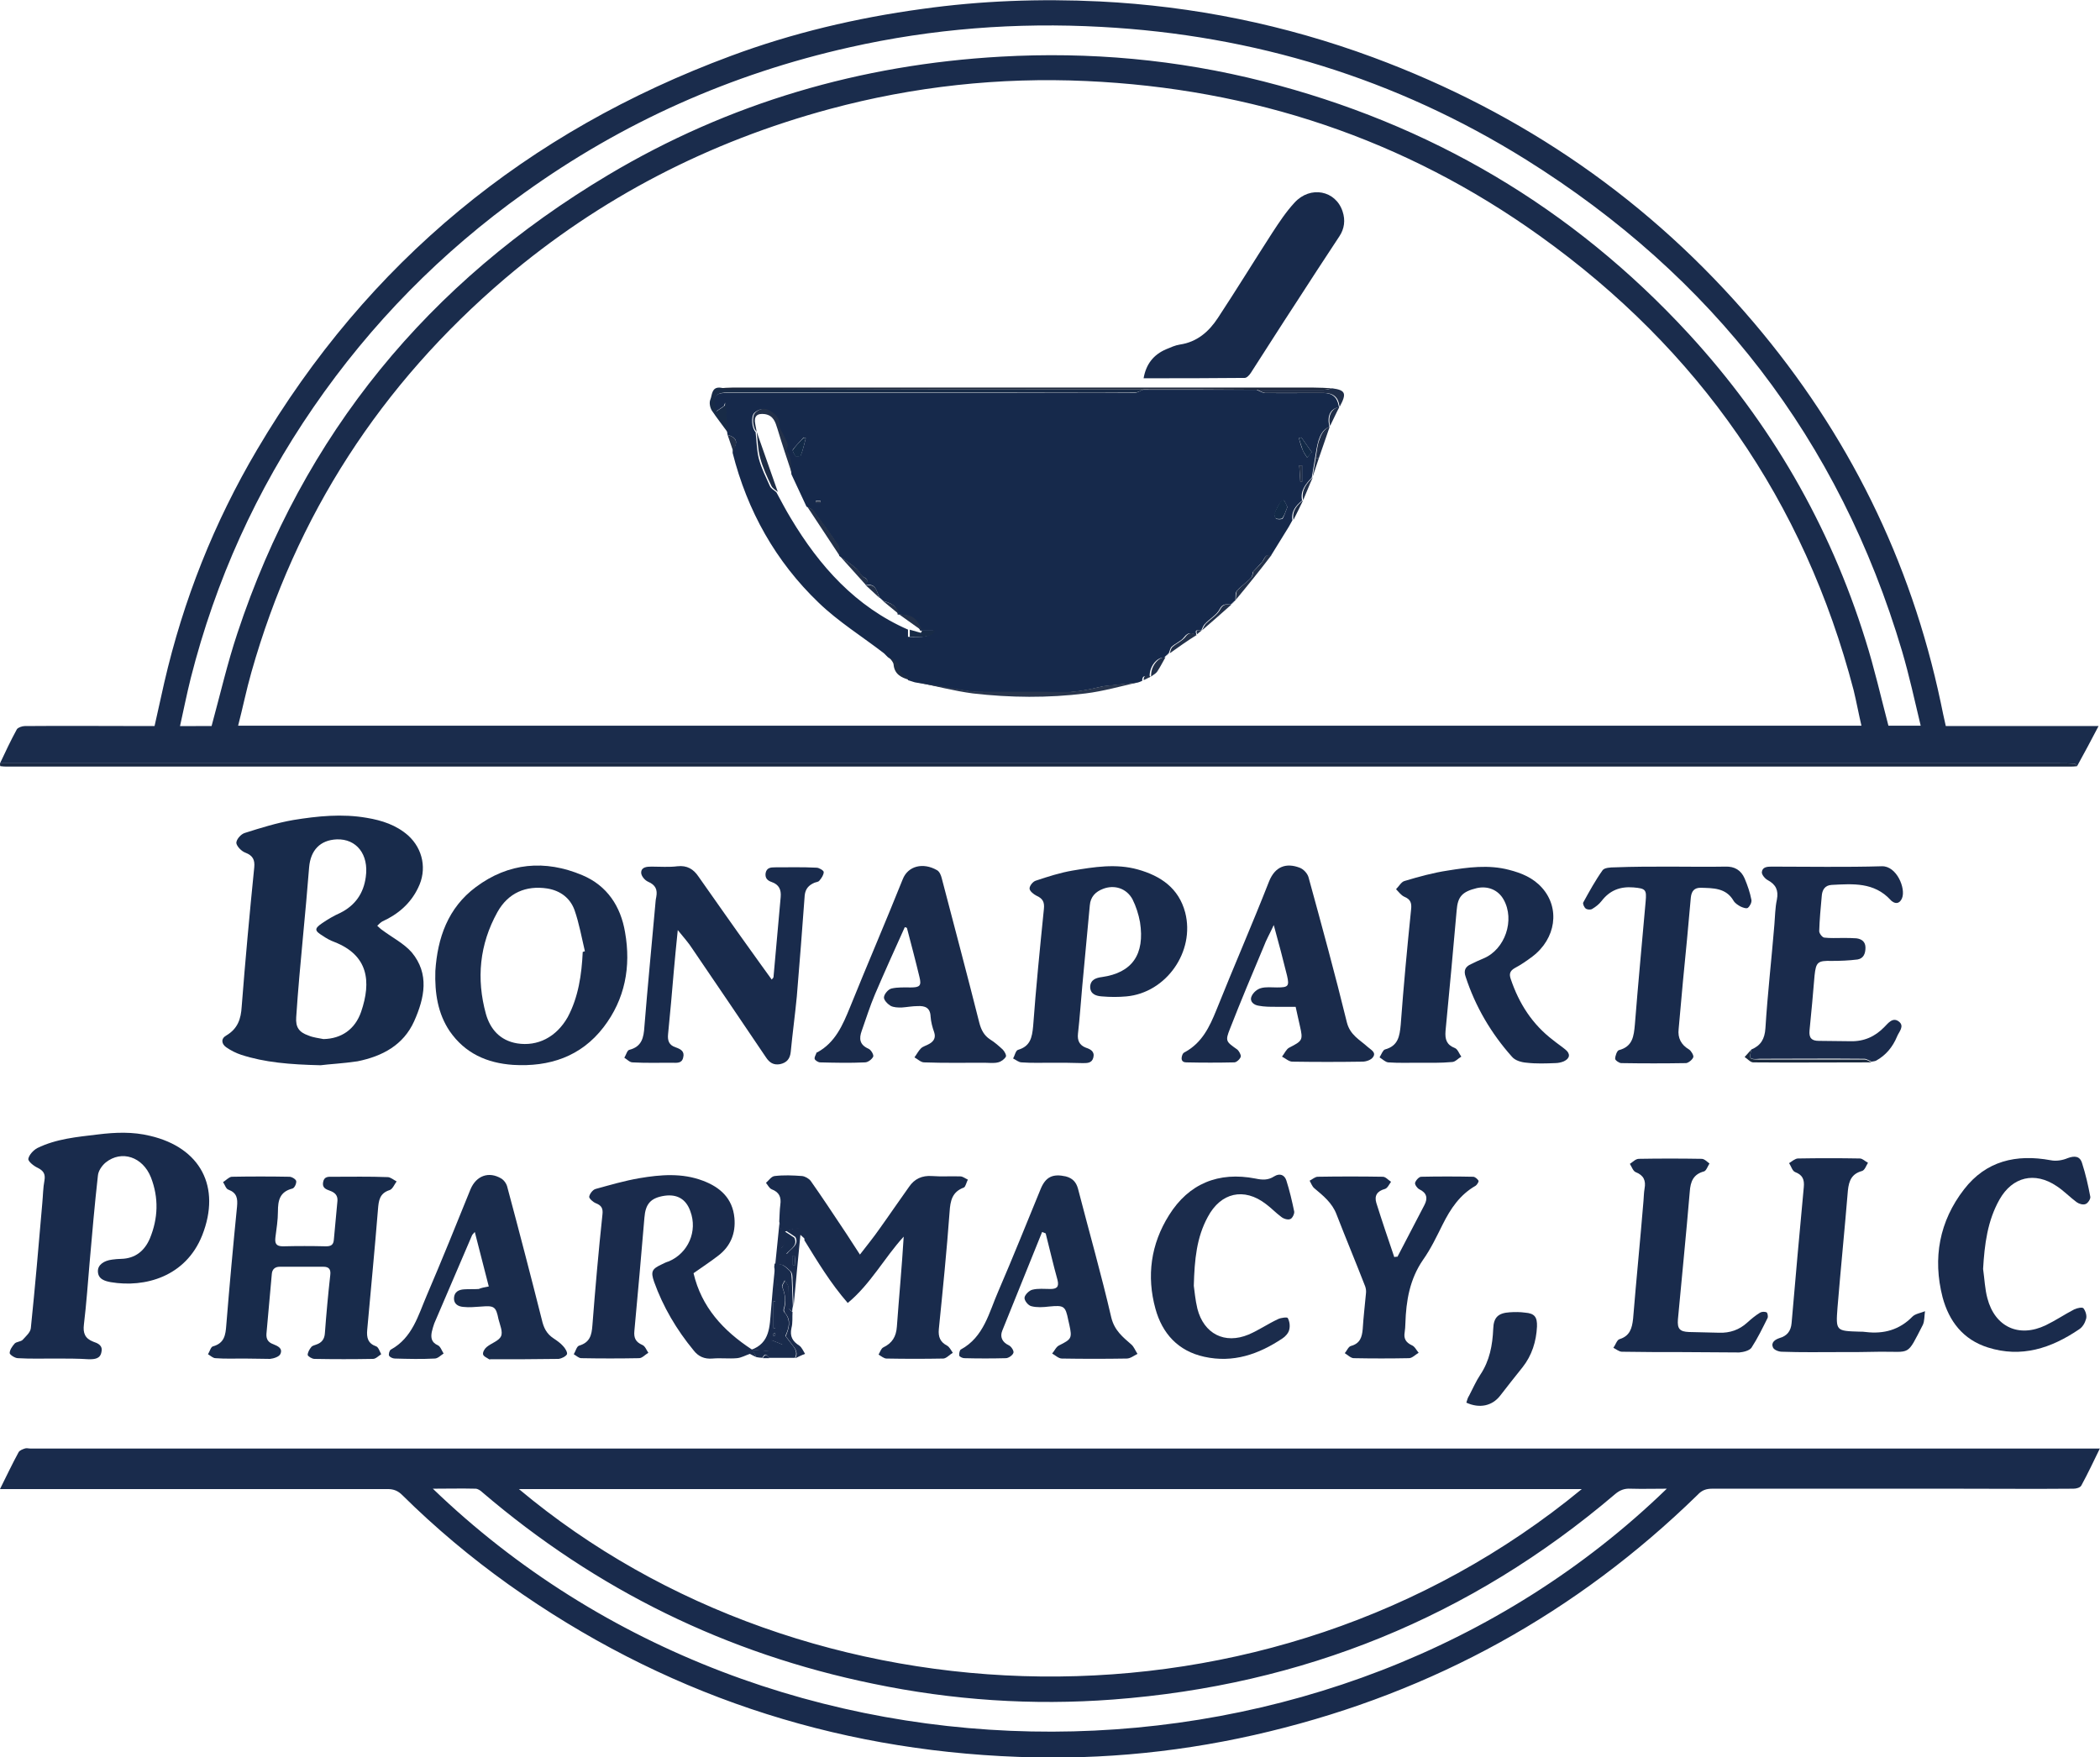 <?xml version="1.0" encoding="utf-8"?>
<!-- Generator: Adobe Illustrator 27.8.1, SVG Export Plug-In . SVG Version: 6.00 Build 0)  -->
<svg version="1.1" id="Layer_1" xmlns="http://www.w3.org/2000/svg" xmlns:xlink="http://www.w3.org/1999/xlink" x="0px" y="0px"
	 viewBox="0 0 585.6 490.1" style="enable-background:new 0 0 585.6 490.1;" xml:space="preserve">
<style type="text/css">
	.st0{fill:#1A2C4C;}
	.st1{fill:#192B4C;}
	.st2{fill:#182B4B;}
	.st3{fill:#1A2B4C;}
	.st4{fill:#1A2B4B;}
	.st5{fill:#1B2C4C;}
	.st6{fill:#192841;}
	.st7{fill:#1B2A3F;}
	.st8{fill:#16294B;}
	.st9{fill:#182A4B;}
	.st10{fill:#182B47;}
	.st11{fill:#1C263A;}
	.st12{fill:#29364E;}
	.st13{fill:#202E49;}
	.st14{fill:#23314A;}
	.st15{fill:#1D2C45;}
	.st16{fill:#132A48;}
</style>
<g id="SVGs">
	<path class="st0" d="M0,212.9c1.5-3.2,3-6.4,4.7-9.5c0.3-0.5,1.5-0.9,2.2-0.9c11.3-0.1,22.7,0,34,0c0.7,0,1.3,0,2.2,0
		c0.9-4.1,1.8-8.1,2.7-12.1c5.3-23,13.9-44.7,25.9-65c30.9-52.4,75.2-88.7,132.1-109.8C221,9.2,238.8,5,257.1,2.5
		c16.4-2.3,32.9-2.9,49.5-2.1c26.2,1.3,51.7,6.5,76.3,15.6c41.8,15.5,77.3,40,106.1,73.9c26.3,31,43.8,66.3,52.2,106.1
		c0.4,2.1,0.9,4.2,1.4,6.5h42.6c-2.1,4-4,7.6-6,11.2c-0.2-0.2-0.5-0.7-0.7-0.7c-1.4-0.1-2.8-0.1-4.3-0.1
		C382.8,212.9,191.4,212.9,0,212.9L0,212.9z M519.1,202.5c-0.8-3.4-1.4-6.7-2.2-10c-13.8-52.8-43.2-95-87.5-126.7
		c-37.8-27.1-80.2-41.1-126.5-43.2c-24.2-1.1-48.1,1.5-71.5,7.8c-33.7,9.1-64,24.7-90.6,47.3c-34.6,29.5-58.3,66-70.7,109.8
		c-1.4,4.9-2.4,9.9-3.7,14.9H519.1z M59,202.5c2.4-8.8,4.4-17.5,7.2-25.9C84.6,121,119.5,78.7,169.6,48.8
		c33.7-20.1,70.4-30.8,109.5-33c24.7-1.4,49.2,0.8,73.2,6.9c46.4,11.8,86.1,35.1,118.6,70.4c22.8,24.8,39.3,53.3,49.3,85.4
		c2.5,7.9,4.3,15.9,6.4,23.9h9c-1.7-7.1-3.2-14-5.2-20.8C512.9,122.6,477.5,77,425.5,44.5c-36.2-22.6-75.8-34.7-118.4-37
		c-23.7-1.3-47.1,0.5-70.2,5.7c-33,7.4-63.3,20.9-90.7,40.6c-23.1,16.5-42.7,36.4-58.8,59.8c-15.9,23.1-27.3,48.3-34.2,75.5
		c-1.1,4.4-2,8.9-3,13.4H59L59,202.5z"/>
	<path class="st1" d="M585.6,403.9c-1.8,3.7-3.4,7.1-5.2,10.4c-0.3,0.6-1.4,0.9-2.2,0.9c-11,0.1-22.1,0-33.1,0c-22.5,0-45,0-67.6,0
		c-1.7,0-2.9,0.4-4.1,1.7c-33.7,32.9-73.6,54.9-119.4,66c-23,5.6-46.4,8-70,7.1c-52.1-1.9-99.6-17.8-142.2-48.1
		c-10.5-7.5-20.4-15.8-29.6-24.9c-1.2-1.2-2.4-1.7-4.1-1.7c-35.1,0-70.3,0-105.4,0c-0.8,0-1.6,0-2.7,0c1.8-3.6,3.4-7,5.2-10.3
		c0.3-0.5,1.1-0.8,1.7-1c0.5-0.2,1,0,1.6,0c191.7,0,383.5,0,575.2,0H585.6L585.6,403.9z M441.1,415.3H144.7
		C225.1,482.7,353.7,487.3,441.1,415.3L441.1,415.3z M464.8,415.2c-3.5,0-6.8,0.1-10.1,0c-1.7-0.1-3,0.4-4.3,1.5
		c-40.4,34.4-87.2,53.3-140,57.3c-22.5,1.7-44.8,0.2-66.9-4.4c-40.9-8.4-77.2-26.2-109-53.4c-0.5-0.5-1.3-1-1.9-1
		c-3.9-0.1-7.8,0-11.9,0C215.1,506.2,372.3,504.9,464.8,415.2z"/>
	<path class="st2" d="M89.4,297.1c-8.7-0.2-15.6-0.8-22.1-2.9c-1.5-0.5-2.9-1.2-4.2-2.1c-1.3-0.9-1.6-2.4,0-3.3
		c3.2-1.9,4.1-4.6,4.3-8.1c1-12.9,2.2-25.9,3.5-38.8c0.2-2.1-0.4-3.3-2.5-4.1c-1.1-0.4-2.4-1.8-2.5-2.7c0-1,1.3-2.5,2.4-2.8
		c4.4-1.4,8.9-2.8,13.5-3.6c6.8-1.1,13.6-1.8,20.5-0.6c4.2,0.7,8.2,2,11.5,4.9c4.2,3.8,5.3,9.6,2.8,14.6c-2.1,4.4-5.6,7.4-10,9.4
		c-0.5,0.3-1,0.8-1.4,1.2c0.5,0.4,0.9,0.9,1.4,1.2c2.8,2.1,6,3.7,8.2,6.2c5,6,3.6,12.7,0.7,19.2c-3,6.7-8.9,9.8-15.8,11.2
		C95.7,296.6,91.6,296.8,89.4,297.1L89.4,297.1z M90.2,289.8c5-0.1,8.8-2.7,10.5-7.6c2.9-8.5,2-15.8-7.5-19.5
		c-1.1-0.4-2.2-1-3.2-1.7c-2.3-1.4-2.4-2-0.2-3.5c1.6-1.1,3.3-2.1,5.1-2.9c4.2-2.1,6.5-5.5,7.1-10c0.9-6.3-2.6-10.7-8.1-10.5
		c-4.6,0.2-7.3,3-7.7,7.8c-0.5,6.4-1.1,12.8-1.7,19.2c-0.7,7.5-1.4,15-1.9,22.6c-0.2,2.8,0.8,4.2,3.4,5.1
		C87.4,289.4,88.8,289.5,90.2,289.8L90.2,289.8z"/>
	<path class="st1" d="M15.4,378.9c-3.5,0-7,0.1-10.4-0.1c-0.8,0-2.2-0.9-2.3-1.4c0-0.9,0.7-1.9,1.4-2.7c0.5-0.5,1.7-0.5,2.2-1
		c0.9-1,2.2-2.1,2.3-3.3c1.2-11.6,2.2-23.3,3.2-34.9c0.2-2.1,0.2-4.2,0.6-6.3c0.3-1.8-0.3-2.7-1.9-3.5c-1.1-0.5-2.7-1.8-2.6-2.5
		c0.2-1.1,1.4-2.4,2.5-3c5.3-2.6,11.1-3.1,16.9-3.8c4.9-0.6,9.7-0.8,14.6,0.4c14,3.3,19.8,14.2,14.5,27.7
		c-4.6,11.6-16,14.7-25.5,13.1c-1.6-0.3-3.6-0.8-3.6-3.1c0-1.7,1.6-2.9,4-3.2c0.8-0.1,1.7-0.2,2.5-0.2c3.9-0.1,6.5-2.2,8-5.7
		c2.3-5.6,2.5-11.3,0.3-17c-2.3-5.8-8.2-7.7-12.6-4.2c-1.1,0.9-2.1,2.4-2.2,3.7c-0.9,8-1.6,16.1-2.3,24.1
		c-0.5,5.8-0.9,11.6-1.6,17.4c-0.3,2.4,0.3,3.9,2.6,4.8c1.2,0.4,2.7,1,2.3,2.8c-0.3,2-1.9,2.1-3.5,2.1
		C21.8,378.9,18.6,378.9,15.4,378.9z"/>
	<path class="st1" d="M395.7,296.4c-2.9,0-5.7,0.1-8.6-0.1c-0.8-0.1-1.6-0.9-2.4-1.4c0.5-0.8,0.9-2,1.5-2.2c3.7-1,4.1-3.7,4.4-6.9
		c0.8-10.8,1.8-21.5,2.9-32.2c0.2-1.8-0.2-2.8-1.9-3.5c-0.9-0.4-1.6-1.4-2.3-2.1c0.8-0.8,1.5-2.1,2.4-2.3c4-1.2,8-2.3,12-2.9
		c5.6-0.9,11.4-1.7,17.1-0.2c3.5,0.9,6.7,2.2,9.2,5c5.1,5.7,3.9,14.2-2.7,19.2c-1.6,1.2-3.2,2.3-4.9,3.2c-1.4,0.8-1.6,1.7-1.1,3.1
		c2.3,6.8,6,12.6,11.8,17c1.1,0.9,2.3,1.7,3.4,2.6c1.5,1.2,1.3,2.5-0.4,3.3c-0.7,0.3-1.6,0.5-2.4,0.5c-2.6,0.1-5.3,0.2-7.9-0.1
		c-1.5-0.1-3.3-0.6-4.2-1.7c-5.8-6.5-10.2-14-12.9-22.3c-0.6-1.7-0.1-2.8,1.5-3.5c1.2-0.6,2.3-1.1,3.5-1.6c6-2.5,8.8-10.7,5.6-16.4
		c-1.5-2.7-4.4-3.9-7.5-3.2c-4.1,1-5.3,2.4-5.6,6.2c-1,11.2-2,22.4-3.1,33.6c-0.2,2.4,0.3,3.9,2.6,4.8c0.8,0.3,1.2,1.6,1.8,2.4
		c-0.9,0.5-1.7,1.5-2.6,1.5C401.6,296.5,398.7,296.4,395.7,296.4L395.7,296.4z"/>
	<path class="st2" d="M68,378.9c-2.6,0-5.3,0.1-7.9-0.1c-0.7,0-1.4-0.7-2.1-1.1c0.5-0.8,0.8-2.1,1.4-2.2c3.2-0.9,3.5-3.2,3.7-5.9
		c0.9-11.1,1.9-22.1,3-33.1c0.2-2.2,0-3.8-2.4-4.7c-0.7-0.2-1-1.4-1.5-2.1c0.8-0.5,1.6-1.4,2.4-1.5c5.4-0.1,10.7-0.1,16.1,0
		c0.7,0,1.8,0.7,1.9,1.2c0.1,0.7-0.5,2-1.1,2.1c-3.5,0.9-4,3.3-4,6.4c0,2.4-0.4,4.8-0.7,7.2c-0.2,1.7,0.2,2.5,2.1,2.5
		c4-0.1,8-0.1,12,0c1.4,0,2.1-0.4,2.2-1.9c0.3-3.6,0.7-7.2,1-10.8c0.1-1.5-0.7-2.3-2.1-2.8c-1.1-0.4-2.2-0.8-1.9-2.4
		c0.3-1.7,1.6-1.5,2.8-1.5c5.1,0,10.1-0.1,15.2,0.1c0.8,0,1.7,0.8,2.5,1.2c-0.6,0.8-1.1,2.1-1.9,2.4c-2.9,0.9-3.1,3-3.3,5.4
		c-0.9,11.2-2,22.4-3,33.6c-0.2,2.2,0.2,3.8,2.5,4.6c0.6,0.2,1,1.4,1.4,2.2c-0.8,0.5-1.5,1.3-2.3,1.3c-5.4,0.1-10.9,0.1-16.3,0
		c-0.7,0-1.8-0.7-1.9-1.1c0-0.7,0.5-1.6,1-2.2c0.3-0.4,0.9-0.5,1.4-0.7c1.5-0.5,2.3-1.5,2.4-3.2c0.4-5.4,0.9-10.8,1.5-16.2
		c0.2-1.6-0.4-2.3-1.9-2.3c-4.1,0-8.2,0-12.2,0c-1.3,0-2.1,0.7-2.2,2c-0.5,5.6-1,11.1-1.5,16.7c-0.1,1.5,0.5,2.4,1.9,2.9
		c1.2,0.5,2.7,1.1,2,2.7c-0.3,0.8-1.9,1.3-2.9,1.4C73,379,70.5,378.9,68,378.9z"/>
	<path class="st1" d="M189,259.4c-0.4,4.1-0.8,7.8-1.1,11.4c-0.5,5.9-1,11.7-1.6,17.6c-0.2,1.9,0.3,3.1,2.1,3.7
		c1.4,0.5,2.6,1.1,2.1,2.9c-0.4,1.7-1.9,1.4-3.2,1.4c-3.6,0-7.3,0.1-10.9-0.1c-0.8,0-1.5-0.8-2.3-1.3c0.5-0.8,0.8-2.1,1.4-2.2
		c3.5-0.9,4-3.4,4.2-6.5c0.9-11.2,2-22.4,3-33.6c0.1-0.8,0.1-1.7,0.3-2.5c0.4-2.1-0.2-3.4-2.3-4.3c-0.9-0.4-1.9-1.6-1.9-2.5
		c0-1.6,1.6-1.7,2.9-1.7c2.4,0,4.9,0.2,7.2-0.1c2.7-0.3,4.5,0.8,5.9,2.9c4.8,6.8,9.6,13.7,14.5,20.5c1.9,2.7,3.9,5.4,5.9,8.2
		c0.3-0.4,0.5-0.5,0.5-0.7c0.7-7.4,1.3-14.9,2-22.3c0.2-2.1-0.5-3.5-2.5-4.2c-1.2-0.4-1.9-1.1-1.7-2.5c0.3-1.5,1.4-1.6,2.6-1.6
		c3.9,0,7.7-0.1,11.6,0.1c0.7,0,2,0.8,2,1.2c0,0.8-0.6,1.7-1.2,2.4c-0.3,0.4-0.9,0.4-1.4,0.6c-1.6,0.7-2.5,1.7-2.7,3.5
		c-0.7,9.4-1.4,18.8-2.2,28.2c-0.5,5.2-1.2,10.3-1.7,15.5c-0.2,1.9-1.1,3-3,3.4c-1.8,0.3-2.9-0.4-3.9-1.9
		c-6.8-10.1-13.6-20.1-20.4-30.1C192,262.9,190.6,261.4,189,259.4z"/>
	<path class="st0" d="M121.4,270.8c0.6-9.2,3.5-17.6,11.3-23.4c9.1-6.8,19.3-7.7,29.7-3.3c6.9,2.9,10.7,8.7,11.9,15.9
		c1.7,9.6,0,18.7-6,26.5c-6.3,8.2-15.1,11.1-25.2,10.5c-7.3-0.5-13.4-3.2-17.7-9.4C122.1,282.7,121.2,277,121.4,270.8L121.4,270.8z
		 M162.5,265.5c0.2-0.1,0.4-0.1,0.6-0.2c-0.9-3.8-1.6-7.8-2.9-11.5c-1.2-3.3-3.9-5.4-7.6-6c-5.9-0.9-10.9,1.2-13.9,6.6
		c-5,9-5.9,18.6-3.2,28.4c1.2,4.2,3.9,7.4,8.7,8.2c5.7,0.9,10.9-1.7,14.1-7.3C161.3,278.1,162.2,271.8,162.5,265.5L162.5,265.5z"/>
	<path class="st3" d="M210.9,378.5c-0.7-0.3-1.4-0.7-1.8-0.9c-1.2,0.4-2.4,1.1-3.6,1.2c-2.2,0.2-4.5-0.1-6.8,0.1
		c-2.3,0.2-4-0.6-5.3-2.3c-4.7-5.7-8.5-12.1-11-19.1c-1-2.9-0.6-3.6,2.2-4.9c0.6-0.3,1.2-0.6,1.9-0.8c5.4-2.3,8.1-8.4,6-14
		c-1.2-3.4-3.7-4.8-7.2-4.3c-3.9,0.6-5.3,2.3-5.6,6.1c-0.9,10.5-1.8,21.1-2.8,31.6c-0.2,2,0.4,3.1,2.2,3.9c0.8,0.3,1.2,1.5,1.7,2.2
		c-0.9,0.5-1.7,1.5-2.6,1.5c-5.4,0.1-10.7,0.1-16.1,0c-0.7,0-1.4-0.7-2.1-1.1c0.5-0.8,0.8-2.2,1.5-2.4c3-0.9,3.5-2.9,3.7-5.7
		c0.8-10.3,1.7-20.6,2.8-30.9c0.2-1.7-0.3-2.5-1.8-3.1c-0.8-0.3-1.9-1.3-1.9-1.8c0.1-0.8,1-2,1.8-2.2c4-1.1,8.1-2.3,12.2-3
		c5.9-1,11.9-1.5,17.7,0.7c4.8,1.8,8.3,4.9,8.8,10.4c0.4,4.3-1.1,7.9-4.5,10.5c-2.2,1.7-4.5,3.2-6.9,4.9c2.2,9.4,8.2,16,16.3,21.3
		c-0.4,0.1-0.3,0.1-0.3,0.1c5.4-1.9,5.2-6.6,5.6-11.1c0.3-4,0.7-8,1.1-11.9c0.4,2.7,0.9,5.4,1.3,8.1c0.5,3.4-0.9,6.8,0.9,10.2
		c0.5,0.9,0.1,2.2,0.1,3.3c-1-0.4-1.9-0.8-3.2-1.3c0.2,1.4,0.3,2.2,0.4,3.2c-1.9-0.2-3.5-0.3-5.7-0.5
		C210.4,377.6,210.7,378,210.9,378.5L210.9,378.5z M216.2,362.9c-0.2,0-0.3,0-0.5,0v7.5c0.2,0,0.3,0,0.5,0V362.9z M216,371.7
		c-0.2,0.2-0.4,0.3-0.4,0.4c0,0.2,0.1,0.4,0.1,0.6c0.2-0.1,0.4-0.2,0.5-0.4C216.3,372.3,216.2,372,216,371.7z"/>
	<path class="st1" d="M293.3,296.4c-2.8,0-5.6,0.1-8.4-0.1c-0.8,0-1.6-0.7-2.4-1.1c0.5-0.8,0.7-2.2,1.4-2.4c3.4-1,3.9-3.4,4.2-6.6
		c0.8-10.9,1.9-21.8,3-32.7c0.2-1.9-0.3-2.9-2.1-3.7c-0.8-0.4-1.9-1.3-1.9-2c0-0.8,1-2,1.8-2.2c3.3-1.1,6.7-2.2,10.2-2.8
		c6-1,12.1-2,18.2-0.3c6.4,1.8,11.4,5.2,13.2,12c2.8,10.9-5.3,22.4-16.4,23.4c-2.2,0.2-4.5,0.2-6.8,0c-1.6-0.1-3.3-0.6-3.3-2.7
		c0.1-2,1.7-2.5,3.3-2.7c8.4-1.2,12-6.3,10.6-15.3c-0.4-2.2-1.1-4.4-2.1-6.4c-1.7-3.1-5.1-4.1-8.2-2.9c-2.1,0.8-3.5,2.2-3.7,4.6
		c-0.7,7.5-1.4,15-2.1,22.5c-0.4,4.4-0.7,8.9-1.2,13.3c-0.2,1.9,0.4,3.2,2.2,3.9c1.2,0.4,2.5,1,2.1,2.7c-0.4,1.7-1.8,1.6-3.1,1.6
		C298.9,296.4,296.1,296.4,293.3,296.4L293.3,296.4z"/>
	<path class="st1" d="M217.3,340.7c0.1-1.6,0.1-3.2,0.3-4.7c0.3-2.1-0.3-3.5-2.4-4.3c-0.7-0.3-1.1-1.2-1.6-1.8
		c0.8-0.7,1.5-1.8,2.4-1.9c2.5-0.3,5.1-0.2,7.7,0c0.8,0.1,1.9,0.7,2.4,1.4c3.1,4.4,6,8.8,9,13.3c1.5,2.2,2.9,4.5,4.7,7.2
		c2-2.6,3.8-4.8,5.4-7.1c2.8-3.9,5.5-7.9,8.3-11.8c1.5-2.2,3.6-3.2,6.4-3c2.6,0.2,5.3,0,7.9,0.1c0.7,0,1.4,0.6,2.1,0.9
		c-0.4,0.7-0.6,1.9-1.1,2.2c-3.3,1.2-3.8,3.7-4,6.8c-0.8,10.9-1.9,21.8-3,32.7c-0.2,2.2,0.4,3.6,2.3,4.6c0.7,0.4,1.1,1.3,1.6,2
		c-0.9,0.5-1.7,1.5-2.6,1.6c-5.3,0.1-10.6,0.1-15.9,0c-0.7,0-1.5-0.7-2.2-1.1c0.4-0.7,0.7-1.7,1.3-2c2.5-1.2,3.6-3,3.8-5.8
		c0.6-8.3,1.4-16.7,1.9-25.1c-5.4,5.9-9.2,13.2-15.6,18.5c-4.8-5.5-8.4-11.5-12.1-17.5c0.2-1.8,0.1-3.5-2.4-3.2c-1,0.1-2,0.5-3,0.8
		c0.8,0.5,1.6,1,2.6,1.7c1.1,2.2-1.2,3.2-2.3,4.6c-0.2,0.3-1.2-0.1-1.9-0.1c0.1-0.5,0-1.3,0.4-1.5c1.3-1.1,1.1-2.1,0.4-3.5
		C217.7,343.4,217.6,342,217.3,340.7L217.3,340.7z"/>
	<path class="st4" d="M252.3,258.6c-2.8,6.2-5.6,12.4-8.3,18.7c-1.4,3.3-2.5,6.8-3.7,10.2c-0.8,2.2-0.6,3.9,1.9,5
		c0.7,0.3,1.5,1.7,1.3,2.2c-0.4,0.8-1.5,1.6-2.3,1.6c-4.2,0.2-8.3,0.1-12.5,0c-0.5,0-1.3-0.5-1.5-0.9c-0.2-0.5,0.3-1.2,0.5-1.8
		c0-0.1,0.1-0.1,0.2-0.1c5-2.7,7.1-7.6,9.1-12.5c4.8-11.9,9.9-23.7,14.7-35.7c1.5-3.9,5.8-4.8,9.6-2.6c0.7,0.4,1.1,1.4,1.3,2.2
		c3.5,13.4,7.1,26.9,10.5,40.4c0.5,1.9,1.3,3.5,3,4.6c1.3,0.8,2.4,1.8,3.5,2.8c0.5,0.5,1.1,1.6,0.9,2c-0.4,0.7-1.3,1.4-2.2,1.6
		c-1.2,0.3-2.6,0.1-3.8,0.1c-5.6,0-11.2,0.1-16.8-0.1c-0.9,0-1.8-0.9-2.7-1.4c0.6-0.8,1.1-1.8,1.8-2.5c0.6-0.6,1.6-0.8,2.4-1.3
		c1.2-0.7,1.8-1.7,1.3-3.2c-0.5-1.4-0.9-2.9-1-4.4c-0.1-2.5-1.6-3-3.6-2.9c-1.5,0-3,0.3-4.5,0.4c-1,0-2.2,0-3.1-0.5
		c-0.8-0.5-1.9-1.6-1.8-2.4c0.1-0.9,1.2-2.2,2.1-2.4c1.7-0.4,3.6-0.3,5.4-0.3c2.5,0,3-0.5,2.4-2.9c-1.1-4.6-2.3-9.1-3.5-13.7
		C252.8,258.7,252.5,258.6,252.3,258.6z"/>
	<path class="st4" d="M361.3,280.8c-1.9,0-3.8,0-5.6,0c-1.6,0-3.1,0-4.7-0.3c-1.4-0.2-2.6-1.2-2-2.6c0.4-1,1.5-2,2.6-2.3
		c1.4-0.4,3-0.2,4.5-0.2c3.1,0,3.5-0.3,2.8-3.3c-1.1-4.5-2.3-9-3.7-14.1c-1.1,2.4-2.1,4.1-2.8,6c-3.2,7.6-6.4,15.2-9.4,22.9
		c-1.4,3.5-1.1,3.6,2,5.8c0.5,0.4,1.1,1.5,1,2c-0.2,0.7-1.2,1.6-1.8,1.6c-4.5,0.1-8.9,0.1-13.4,0c-1.5,0-1.5-1.2-1-2.3
		c0.1-0.2,0.4-0.5,0.7-0.6c4.7-2.6,6.8-7,8.7-11.7c4.8-12,10-23.9,14.7-35.9c1.7-4.2,4.8-5.2,8.5-3.8c1.1,0.4,2.2,1.6,2.5,2.7
		c3.7,13.5,7.4,27,10.7,40.5c0.9,3.5,3.6,4.8,5.8,6.8c0.9,0.8,2.4,1.5,1.5,2.8c-0.5,0.8-1.9,1.3-3,1.3c-6.5,0.1-13,0.1-19.5,0
		c-1,0-1.9-0.9-2.9-1.4c0.7-0.9,1.2-2.1,2-2.5c3.7-1.9,3.9-2.1,3-6C362.1,284.6,361.8,282.9,361.3,280.8L361.3,280.8z"/>
	<path class="st3" d="M488.4,292.7c2.6-1.1,3.7-2.9,3.9-5.9c0.6-9.6,1.7-19.2,2.5-28.9c0.2-2.3,0.2-4.7,0.7-7
		c0.5-2.6-0.3-4.2-2.5-5.4c-0.8-0.4-1.7-1.5-1.7-2.2c0.1-1.5,1.5-1.6,2.7-1.6c10.3,0,20.6,0.2,30.8-0.1c4.1-0.1,6.7,6.2,5.6,8.9
		c-0.5,1.2-1.5,1.9-2.9,0.8c-0.1-0.1-0.2-0.2-0.3-0.3c-4.6-5-10.5-4.5-16.4-4.2c-2,0.1-2.7,1.5-2.8,3.2c-0.3,3.2-0.6,6.5-0.7,9.7
		c0,0.6,0.8,1.7,1.4,1.8c1.7,0.2,3.4,0.1,5.2,0.1c1.3,0,2.6,0,3.8,0.1c1.5,0.2,2.5,1,2.5,2.6c0,1.6-0.5,3-2.2,3.3
		c-2.4,0.3-4.8,0.4-7.2,0.4c-3.9-0.1-4.4,0.3-4.8,4.1c-0.4,5.1-0.9,10.2-1.4,15.3c-0.2,2.1,0.6,2.9,2.6,2.9c2.9,0,5.9,0.1,8.8,0.1
		c3.8,0.1,6.9-1.3,9.5-4c1-1,2.3-2.8,4-1.5c1.7,1.3,0,2.9-0.5,4.2c-1.2,2.9-3.1,5.2-5.8,6.7c-0.4,0.2-0.8,0.2-1.3,0.3
		c-0.7-0.3-1.4-0.8-2-0.8c-9.7-0.1-19.4,0-29.1,0C487.8,295.5,487.7,295.4,488.4,292.7L488.4,292.7z"/>
	<path class="st0" d="M290.6,343.6c-3.7,9.2-7.4,18.3-11.1,27.5c-0.7,1.7-0.1,3.2,1.8,4.1c0.7,0.3,1.5,1.6,1.3,2.1
		c-0.2,0.7-1.4,1.5-2.1,1.5c-3.8,0.1-7.7,0.1-11.6,0c-0.5,0-1.3-0.4-1.4-0.7c-0.1-0.5,0.1-1.5,0.4-1.7c6.5-3.5,7.9-10.4,10.5-16.3
		c4.1-9.5,7.9-19,11.8-28.5c1.4-3.4,3.4-4.3,7-3.5c1.9,0.5,2.9,1.6,3.4,3.4c3.1,12,6.5,23.9,9.3,36c0.9,3.6,3.2,5.4,5.6,7.5
		c0.7,0.6,1.1,1.7,1.7,2.6c-1,0.5-2,1.3-3,1.3c-6,0.1-12.1,0.1-18.1,0c-0.9,0-1.8-0.9-2.7-1.4c0.7-0.8,1.1-1.9,2-2.3
		c3.4-1.7,3.6-2,2.8-5.7c-0.1-0.4-0.2-0.9-0.3-1.3c-0.8-4-1.2-4.2-5.4-3.8c-1.6,0.2-3.4,0.3-4.9-0.1c-0.9-0.2-2-1.6-1.9-2.4
		c0.1-0.8,1.3-2,2.2-2.2c1.6-0.4,3.3-0.2,5-0.2c1.7,0,2.5-0.5,2-2.5c-1.2-4.3-2.2-8.7-3.3-13L290.6,343.6L290.6,343.6z"/>
	<path class="st0" d="M136.3,358.8c-1.3-5.2-2.6-10-3.9-15.2c-0.4,0.5-0.7,0.7-0.8,1c-3.5,8.2-7,16.3-10.5,24.5
		c-0.3,0.8-0.5,1.6-0.7,2.4c-0.3,1.6-0.1,2.9,1.7,3.7c0.7,0.3,1.1,1.5,1.6,2.3c-0.8,0.5-1.6,1.4-2.5,1.4c-3.7,0.2-7.4,0.1-11.1,0
		c-0.6,0-1.4-0.4-1.6-0.8c-0.2-0.4,0.1-1.5,0.5-1.7c6-3.3,7.6-9.5,10-15.1c4.2-9.8,8.2-19.7,12.2-29.6c1.6-3.8,5.1-5.1,8.6-3
		c0.8,0.5,1.5,1.5,1.7,2.5c3.3,12.3,6.5,24.6,9.6,36.9c0.5,2.2,1.3,3.9,3.3,5.2c0.9,0.6,1.9,1.3,2.6,2.1c0.6,0.6,1.3,1.8,1.1,2.3
		c-0.3,0.6-1.5,1.2-2.3,1.3c-6.3,0.1-12.7,0.1-19,0.1c-0.2,0-0.3,0.1-0.4,0c-0.6-0.4-1.6-0.8-1.7-1.4c-0.1-0.6,0.4-1.5,1-2
		c1.3-1.1,3.4-1.7,4-3c0.6-1.2-0.3-3.2-0.7-4.8c-0.7-3.5-1.2-3.8-4.8-3.5c-1.7,0.1-3.3,0.3-5,0.1c-1.4-0.1-2.7-0.8-2.6-2.5
		c0.1-1.7,1.3-2.3,2.8-2.4c1.4-0.1,2.7,0,4.1-0.1C134.2,359.2,135.1,359,136.3,358.8L136.3,358.8z"/>
	<path class="st1" d="M465.7,241.7c5.1,0,10.3,0.1,15.4,0c2.6-0.1,4.4,1,5.4,3.3c0.8,1.9,1.5,3.9,1.9,6c0.1,0.7-0.4,1.7-1,2.2
		c-0.4,0.3-1.5-0.1-2.1-0.4c-0.7-0.4-1.5-0.9-1.9-1.6c-2.1-3.6-5.7-3.5-9.2-3.6c-1.7,0-2.5,0.9-2.7,2.7c-0.7,7.8-1.4,15.6-2.2,23.4
		c-0.4,4.4-0.8,8.9-1.2,13.3c-0.3,2.5,0.7,4.4,2.9,5.7c0.6,0.4,1.3,1.6,1.2,2.1c-0.2,0.7-1.3,1.6-2,1.7c-6,0.1-12.1,0.1-18.1,0
		c-0.6,0-1.7-0.8-1.7-1.2c0-0.8,0.5-2.2,1-2.4c3.9-1,4.2-3.9,4.5-7.2c0.9-11.4,2-22.9,3-34.3c0.3-3.3,0-3.6-3.4-3.9
		c-3.7-0.3-6.6,0.8-8.9,3.8c-0.7,0.9-1.6,1.6-2.6,2.2c-0.5,0.3-1.4,0.2-1.8-0.1c-0.4-0.3-0.9-1.3-0.7-1.7c1.7-3.1,3.4-6.2,5.4-9
		c0.5-0.7,2.2-0.8,3.4-0.8C455.4,241.7,460.5,241.7,465.7,241.7L465.7,241.7L465.7,241.7z"/>
	<path class="st1" d="M389.7,350.5c2.5-4.8,5-9.6,7.5-14.4c1-1.9,0.7-3.4-1.4-4.4c-0.6-0.3-1.3-1.3-1.2-1.8c0.2-0.7,1.1-1.7,1.7-1.7
		c4.8-0.1,9.7-0.1,14.5,0c0.5,0,1.2,0.6,1.5,1.1c0.1,0.3-0.4,1.1-0.8,1.4c-4.4,2.5-7,6.4-9.2,10.8c-1.7,3.4-3.3,6.8-5.5,9.9
		c-3.7,5.4-4.7,11.4-4.9,17.7c0,0.8-0.1,1.7-0.2,2.5c-0.3,1.7,0.3,2.8,2,3.6c0.8,0.3,1.3,1.4,1.9,2.1c-0.9,0.5-1.8,1.5-2.7,1.5
		c-5.1,0.1-10.3,0.1-15.4,0c-0.8,0-1.7-0.9-2.5-1.4c0.6-0.7,1-1.8,1.7-2c2.6-0.7,3.1-2.5,3.3-4.7c0.2-3.3,0.6-6.6,0.9-9.9
		c0.1-0.7,0-1.4-0.2-2c-2.6-6.7-5.4-13.4-8-20.1c-1.2-3.2-3.7-5.2-6.2-7.3c-0.6-0.5-0.9-1.4-1.3-2.1c0.8-0.4,1.5-1.1,2.3-1.1
		c6-0.1,12.1-0.1,18.1,0c0.8,0,1.5,0.9,2.3,1.4c-0.5,0.7-1,1.8-1.7,2c-2.2,0.6-3,1.9-2.4,3.9c1.6,5.1,3.3,10.1,5,15.1
		C389.1,350.5,389.4,350.5,389.7,350.5L389.7,350.5z"/>
	<path class="st3" d="M553,353.9c0.4,2.8,0.5,5.6,1.2,8.2c2.1,8,8.8,11.1,16.3,7.5c2.7-1.3,5.2-3,7.9-4.4c0.8-0.4,2.3-0.7,2.6-0.3
		c0.6,0.8,1,2.1,0.7,3c-0.3,1.1-1,2.3-2,2.9c-7.7,5.2-16,8-25.4,5c-6.9-2.2-10.8-7.3-12.6-14c-2.8-10.9-0.9-21.2,6-30.1
		c6.1-7.9,14.5-9.9,24.2-8.1c1.5,0.3,3.3,0,4.7-0.6c1.9-0.7,3.4-0.6,4,1.4c1,3.1,1.7,6.2,2.3,9.4c0.1,0.6-0.7,1.8-1.3,2
		c-0.7,0.3-1.8,0-2.5-0.5c-1.9-1.4-3.6-3.2-5.6-4.5c-6.1-4.1-12.3-2.6-15.9,3.7C554.2,340.5,553.4,347.1,553,353.9L553,353.9z"/>
	<path class="st1" d="M468.6,377.1c-5.4,0-10.9,0-16.3-0.1c-0.8,0-1.6-0.7-2.4-1.1c0.6-0.8,1-2.2,1.7-2.4c2.9-0.9,3.5-3,3.8-5.7
		c0.9-11,2-21.9,2.9-32.9c0.1-1.1,0.1-2.3,0.3-3.4c0.4-2.2-0.2-3.7-2.5-4.6c-0.7-0.3-1.1-1.5-1.6-2.3c0.8-0.5,1.6-1.4,2.5-1.4
		c5.8-0.1,11.6-0.1,17.5,0c0.8,0,1.5,0.8,2.2,1.3c-0.5,0.8-0.9,2-1.5,2.2c-3,0.8-3.8,2.8-4,5.7c-1,11.9-2.2,23.7-3.3,35.6
		c-0.2,2.6,0.5,3.4,3.1,3.5c2.8,0.1,5.6,0.1,8.4,0.2c3,0.1,5.6-0.8,7.8-2.8c1.1-1,2.3-2,3.6-2.8c0.5-0.3,1.3-0.3,1.8-0.1
		c0.3,0.1,0.5,1.2,0.3,1.6c-1.4,2.8-2.8,5.7-4.5,8.3c-0.6,0.8-2.2,1.2-3.4,1.3C479.5,377.2,474.1,377.1,468.6,377.1L468.6,377.1z"/>
	<path class="st1" d="M513,377.1c-5.4,0-10.7,0.1-16.1-0.1c-0.9,0-2.2-0.5-2.5-1.2c-0.6-1.4,0.6-2.2,1.8-2.6
		c2.1-0.6,3.2-1.9,3.4-4.2c1.1-12.6,2.2-25.3,3.4-37.9c0.2-2.1-0.3-3.4-2.4-4.2c-0.8-0.3-1.1-1.6-1.7-2.5c0.8-0.5,1.7-1.3,2.5-1.3
		c5.7-0.1,11.5-0.1,17.2,0c0.8,0,1.5,0.8,2.3,1.2c-0.5,0.8-0.9,2.1-1.7,2.3c-2.8,0.8-3.6,2.6-3.9,5.4c-0.9,10.9-2,21.8-2.9,32.7
		c-0.5,6.5-0.4,6.5,6.1,6.7c0.6,0,1.2,0,1.8,0.1c5,0.6,9.4-0.6,13-4.3c0.8-0.8,2.3-1,3.5-1.5c-0.2,1.3-0.1,2.7-0.6,3.8
		c-4.6,8.9-3.2,7.4-12,7.5C520.5,377.1,516.7,377.1,513,377.1L513,377.1z"/>
	<path class="st5" d="M332.9,358.6c0.2,1.4,0.4,3.9,1,6.4c1.8,7,7.6,10,14.3,7.2c2.8-1.2,5.4-3,8.2-4.3c0.8-0.4,2.6-0.6,2.7-0.3
		c0.5,0.9,0.7,2.2,0.4,3.3c-0.2,0.9-1.1,1.9-1.9,2.4c-6.6,4.4-13.7,6.9-21.8,5.1c-7.3-1.6-11.7-6.5-13.6-13.4
		c-2.5-9.1-1.3-18,3.8-26.1c5.5-8.8,13.8-12.2,24.1-10.2c1.9,0.4,3.5,0.5,5.2-0.6c1.6-1,2.9-0.4,3.4,1.1c0.9,2.8,1.6,5.8,2.2,8.7
		c0.1,0.6-0.5,1.9-1.1,2.1c-0.7,0.3-1.9-0.1-2.5-0.6c-1.5-1.1-2.8-2.5-4.3-3.6c-6.1-4.7-12.6-3.2-16.2,3.6
		C333.7,345.1,333.1,351.2,332.9,358.6L332.9,358.6z"/>
	<path class="st6" d="M0,212.9c191.4,0,382.8,0,574.2,0c1.4,0,2.8,0,4.3,0.1c0.2,0,0.5,0.5,0.7,0.7c-0.7,0.1-1.5,0.1-2.2,0.1
		c-191.6,0-383.2,0-574.8,0c-0.7,0-1.4,0-2-0.1C0,213.8,0,213.2,0,212.9L0,212.9z"/>
	<path class="st5" d="M408.9,391.2c0.2-0.7,0.4-1.4,0.8-2c1-1.9,1.9-4,3.1-5.8c2.6-3.9,3.4-8.2,3.6-12.8c0.1-3.2,1.4-4.4,4.6-4.6
		c1.4-0.1,2.9-0.1,4.3,0.1c2.6,0.2,3.4,1.2,3.3,3.9c-0.2,4.1-1.4,8-4,11.3c-2.1,2.6-4.2,5.3-6.3,8
		C416.1,392.1,412.6,392.9,408.9,391.2L408.9,391.2z"/>
	<path class="st1" d="M210.9,378.5c-0.3-0.5-0.5-0.9-1.2-2.1c2.2,0.2,3.8,0.3,5.7,0.5c-0.1-1-0.2-1.8-0.4-3.2
		c1.3,0.5,2.2,0.9,3.2,1.3c0-1,0.4-2.4-0.1-3.3c-1.8-3.3-0.4-6.8-0.9-10.2c-0.4-2.7-0.8-5.4-1.3-8.1c0-0.3,0.1-0.6,0.1-1
		c0.8,0.1,1.6,0.1,2.2,0.4c0.8,0.4,1.4,1.1,2.1,1.7c0.5,0.6,0.4,1.5,0.5,2.4c0.1,2.5,0.2,4.9,0.3,7.4c-0.1,0.5-0.2,1-0.2,1.5
		c-0.3-0.3-1-0.6-1-1c-0.1-2,0-3.9-0.1-5.9c0-0.6-0.7-1.2-1-1.8c-0.2,0.6-0.9,1.4-0.7,1.8c0.9,2.1,1.1,4.1,0.4,6.3
		c-0.1,0.3,0.1,0.7,0.4,1c1.7,2.1,1.1,4.2,0.1,6.4c0.6,0.8,1.3,1.7,2,2.6c0.8,1,1.4,2.1,0.7,3.5c-2.4,0-4.8,0-7.3,0
		c-0.6-1.2-1.2-1.2-1.8,0C212.1,378.7,211.5,378.6,210.9,378.5L210.9,378.5z"/>
	<path class="st3" d="M221.3,364.4c-0.1-2.5-0.2-4.9-0.3-7.4c0-0.9,0-1.8-0.5-2.4c-0.7-0.6-1.3-1.3-2.1-1.7
		c-0.7-0.3-1.5-0.3-2.2-0.4c0.4-3.9,0.8-7.9,1.2-11.8c0.3,1.3,0.4,2.7,1,3.8c0.8,1.4,0.9,2.4-0.4,3.5c-0.3,0.3-0.3,1-0.4,1.5
		c0.7,0.1,1.7,0.4,1.9,0.1c1.1-1.4,3.4-2.4,2.3-4.6c-1-0.7-1.8-1.2-2.6-1.7c1-0.3,2-0.7,3-0.8c2.5-0.2,2.6,1.4,2.4,3.2
		c-0.3-0.3-0.6-0.6-1.4-1.3C222.5,351.4,221.9,357.9,221.3,364.4L221.3,364.4z M221.1,352.8c0.2,0,0.5,0,0.7,0l-0.2-2.6
		c-0.2,0-0.3,0-0.5,0V352.8z"/>
	<path class="st7" d="M488.4,292.7c-0.7,2.7-0.7,2.8,2.4,2.8c9.7,0,19.4,0,29.1,0c0.7,0,1.4,0.5,2,0.8c-11,0-22,0.1-33,0
		c-0.8,0-1.6-1-2.4-1.5L488.4,292.7L488.4,292.7z"/>
	<path class="st3" d="M221.8,378.8c0.7-1.3,0.2-2.4-0.7-3.5c-0.7-0.9-1.3-1.8-2-2.6c0.9-2.2,1.6-4.4-0.1-6.4c-0.2-0.3-0.4-0.7-0.4-1
		c0.7-2.2,0.4-4.2-0.4-6.3c-0.2-0.4,0.4-1.2,0.7-1.8c0.4,0.6,1,1.2,1,1.8c0.1,1.9,0,3.9,0.1,5.9c0,0.3,0.6,0.7,1,1
		c-0.1,1.5,0.1,3-0.3,4.5c-0.5,2.3,0.3,3.7,2.2,4.9c0.7,0.5,1.1,1.5,1.6,2.3C223.6,377.9,222.7,378.4,221.8,378.8L221.8,378.8z"/>
	<path class="st3" d="M212.7,378.8c0.6-1.2,1.2-1.2,1.8,0C214,378.8,213.4,378.8,212.7,378.8z"/>
	<path class="st1" d="M216.2,362.9v7.5c-0.2,0-0.3,0-0.5,0v-7.5C215.9,362.9,216,362.9,216.2,362.9z"/>
	<path class="st1" d="M216,371.7c0.1,0.3,0.3,0.5,0.2,0.6c-0.1,0.2-0.4,0.3-0.5,0.4c-0.1-0.2-0.2-0.4-0.1-0.6
		C215.6,372,215.8,371.9,216,371.7z"/>
	<path class="st1" d="M221.1,352.8v-2.6c0.2,0,0.3,0,0.5,0l0.2,2.6C221.6,352.8,221.3,352.8,221.1,352.8z"/>
	<path class="st8" d="M202.9,121.3l-0.1-0.5c-0.2-2.8-0.4-5.5-0.6-8.5c-0.2,0.5-0.2,0.8-0.4,1c-0.7,0.5-1.5,1-2.2,1.5
		c-0.2-1-0.7-1.9-0.6-2.9c0.2-2,1.6-2.3,3.4-2.3c26,0,52,0,77.9,0c12,0,24,0,36,0c0.8,0,1.6-0.6,2.4-0.9c10.6,0,21.2,0,31.7,0
		c0.7,0.3,1.5,0.8,2.2,0.9c5.5,0.1,10.9,0,16.4,0c2.5,0,3.9,1.2,4.3,3.6c0,0.1,0.1,0.1,0.1,0.2c0,0-0.1,0.2-0.1,0.2
		c-2.3,0.4-3.3,2.4-2.6,5.3c0,0-0.1,0.2-0.1,0.2c-1.7,0.7-2.4,2.2-2.9,3.7c-0.5,1.6-0.7,3.3-1,5c-0.3,1.8-0.6,3.6-0.9,5.4
		c0,0,0,0,0,0c-1.7,1.8-3.3,3.7-2.7,6.4c0,0,0,0,0,0c-1.7,1.4-3.1,3-2.7,5.5c0,0,0,0,0,0c-0.3,0.6-0.7,1.2-1,1.8
		c-1.7,2.7-3.3,5.4-5,8.1c-1.7-0.6-1.8,1-2.5,1.8c-0.7,0.8-1.5,1.6-2.6,2.8c0,0.2,0,1.1-0.5,1.6c-1.2,1.3-2.8,2.3-3.9,3.6
		c-0.5,0.6-0.3,1.7-0.4,2.6c0,0.1-0.1,0.1-0.2,0.2c-0.4,0.3-0.7,0.7-1.1,1c0,0,0,0,0,0c-1.2,0-2.2-0.4-3.1,1.3
		c-0.8,1.6-2.8,2.7-4.1,4.1c-0.5,0.5-0.7,1.2-1,1.8c0,0,0,0,0,0c-0.6,0.2-2-0.6-1.4,1.1c0,0.1-0.1,0.1-0.2,0.2
		c-1.2-0.7-2.1-0.8-3.2,0.6c-0.8,1.1-2.4,1.7-3.5,2.7c-0.4,0.4-0.5,1.2-0.8,1.8c0,0,0,0,0,0c-0.4,0.4-0.8,0.7-1.2,1.1
		c0,0-0.1,0.1-0.1,0.1c-2.1-0.1-4.2,2.7-4,5.4c0,0-0.1,0.1-0.1,0.1c-1-0.4-2-0.7-2,1c-0.5,0.2-0.9,0.4-1.4,0.5
		c-3.2,0.3-6.3,0.7-9.5,1c-0.1,0-0.3,0.1-0.4,0.1c-3.8,0.9-7.7,1.7-11.7,1.6c-7.5-0.2-14.9,0-22.4-0.1c-2.5,0-5-0.6-7.4-0.9
		c-3.5-0.5-7.1-1.2-10.6-1.8c-0.6-0.2-1.3-0.4-1.9-0.6c-0.1-0.3-0.1-0.8-0.2-0.8c-1.7-0.5-2.4-1.5-2.7-3.4c-0.2-0.9-1.8-1.5-2.7-2.2
		l0.2,0c0,0-0.2,0-0.2,0c-0.4-0.4-0.7-0.7-1.1-1.1c-6.1-4.7-12.7-8.8-18.2-14.1c-12-11.5-19.9-25.6-24-41.8c0-0.3,0-0.6,0.1-0.9
		C205.9,123.2,205.4,122,202.9,121.3L202.9,121.3z M246.3,167.6c-0.3-0.3-0.6-0.6-1-0.9l0,0c-0.9-1.6-0.9-4.1-3.8-3.5l-0.1-0.1
		c0.4-0.8,0.9-1.5-0.5-2.1c-0.9-0.4-1.3-1.7-2.1-2.4c-1.5-1.3-3.1-2.3-4.7-3.5l-0.1-0.1c-0.1-1,0.2-2.1-0.3-2.8
		c-2.2-3.4-4.6-6.6-7-9.8c-0.4-0.5-1.2-0.8-1.8-1.1c-1.4-3-2.8-6-4.2-9c-0.2-1.7-0.3-3.4-0.8-5.1c-0.2-0.8-1.3-1.2-0.6-2.5
		c0.4-0.8-0.7-2.3-1.2-3.5c-0.3-0.8-1-1.5-1-2.2c0.1-2.1-1-3.3-2.6-4.3c-1.6-1-2.9-0.6-4.1,0.4c-1.1,1-0.7,4.5,0.3,5.4l0,0
		c0.3,2.5,0.3,5,0.9,7.4c0.7,2.7,2,5.2,3.1,7.7c0.3,0.7,1.2,1.1,1.8,1.7c1.3,2.4,2.6,4.9,4,7.2c8,13.4,18.1,24.7,32.7,31.1v2
		c4.3,0.3,6.7-0.2,7-1.7h-3.6l0-0.1l0,0.1c-1.3-3.5-2.8-4.5-6.3-4.5l0.1-0.1l-0.1,0.1C250.3,168.9,248.3,168.2,246.3,167.6
		L246.3,167.6L246.3,167.6z M359,141.4c-0.3-0.6-0.6-1.2-0.9-1.8c-0.1-0.1-0.8,0.1-0.9,0.3c-0.7,1.1-1.3,2.1-1.7,3.3
		c-0.2,0.4,0.1,1.3,0.4,1.5c0.5,0.2,1.6,0.2,1.8-0.1C358.2,143.7,358.5,142.6,359,141.4z M224.7,122.2c-0.2-0.1-0.4-0.1-0.6-0.2
		c-1,1.1-2.1,2.2-3,3.4c-0.2,0.3,0.4,1.3,0.8,1.8c0.2,0.2,1.3,0,1.4-0.2C223.9,125.5,224.3,123.8,224.7,122.2z M362.9,122
		c-0.2,0.1-0.5,0.1-0.7,0.2c0.3,1.1,0.6,2.3,1.1,3.4c0.3,0.7,0.8,1.4,1.2,2c0.6-0.7,1.1-1.4,1.3-1.5
		C364.6,124.4,363.7,123.2,362.9,122L362.9,122z M363.1,129.8c-0.3,0-0.5,0-0.8,0c0.1,1.5,0.2,3.1,0.3,4.6c0.2,0,0.3,0,0.5,0
		L363.1,129.8L363.1,129.8z M228.8,140.2c0-0.2,0-0.4,0-0.6c-0.4,0-0.9,0.1-1.3,0.1c0,0.1,0,0.3,0,0.4H228.8z"/>
	<path class="st9" d="M318.9,105.5c0.7-4,2.8-6.6,6.3-8.1c1.2-0.5,2.5-1.1,3.8-1.3c4.8-0.7,8.1-3.6,10.6-7.4
		c5.2-7.9,10.1-15.9,15.2-23.8c1.9-2.9,3.8-5.8,6.2-8.4c4.4-4.8,11.5-3.4,13.4,2.5c0.8,2.4,0.5,4.8-0.9,6.9
		c-4.1,6.2-8.2,12.5-12.2,18.7c-4.2,6.4-8.3,12.9-12.5,19.4c-0.4,0.6-1.1,1.4-1.7,1.4C337.7,105.5,328.3,105.5,318.9,105.5z"/>
	<path class="st10" d="M318.9,108.6c-0.8,0.3-1.6,0.9-2.4,0.9c-12,0.1-24,0-36,0c-26,0-52,0-77.9,0c-1.8,0-3.2,0.4-3.4,2.3
		c-0.1,0.9,0.4,1.9,0.6,2.9c0.7-0.5,1.5-0.9,2.2-1.5c0.2-0.1,0.2-0.5,0.4-1c0.2,3,0.4,5.8,0.6,8.5c-1.5-2.1-3.1-4.1-4.5-6.2
		c-0.5-0.8-0.8-2.2-0.4-3.1c0.5-1.2,0.3-3.4,2.6-3.3c0.9,0.1,1.8,0.3,2.6,0.3C241.7,108.6,280.3,108.6,318.9,108.6z"/>
	<path class="st11" d="M318.9,108.6c-38.6,0-77.1,0-115.7,0c-0.9,0-1.8-0.2-2.6-0.3c1.2-0.1,2.4-0.2,3.6-0.2c54,0,108.1,0,162.1,0
		c1.7,0,3.5,0.1,5.2,0.2c-0.8,0.1-1.6,0.4-2.4,0.4c-6.2,0-12.3,0-18.5,0C340,108.6,329.4,108.6,318.9,108.6L318.9,108.6z"/>
	<path class="st12" d="M255.4,190.2c3.5,0.6,7.1,1.2,10.6,1.8c2.5,0.4,5,0.9,7.4,0.9c7.5,0.1,14.9-0.1,22.4,0.1
		c4,0.1,7.8-0.7,11.7-1.6c0.1,0,0.3-0.1,0.4-0.1c3.2-0.3,6.3-0.7,9.5-1c-4.9,1.1-9.8,2.5-14.7,3.1c-10.4,1.3-21,1.2-31.4,0
		C266,192.7,260.7,191.3,255.4,190.2L255.4,190.2z"/>
	<path class="st13" d="M350.6,108.7c6.2,0,12.3,0,18.5,0c0.8,0,1.6-0.2,2.4-0.4c3.7,0.5,4.1,1.4,2.1,5.1c0-0.1-0.1-0.1-0.1-0.2
		c-0.3-2.4-1.7-3.6-4.3-3.6c-5.5,0-10.9,0-16.4,0C352.1,109.5,351.3,109,350.6,108.7L350.6,108.7z"/>
	<path class="st14" d="M344.6,167.3c0.1-0.9,0-2,0.4-2.6c1.2-1.3,2.7-2.3,3.9-3.6c0.5-0.5,0.5-1.5,0.5-1.6c1.1-1.2,1.9-1.9,2.6-2.8
		c0.7-0.8,0.8-2.4,2.5-1.8C351.3,159.1,348,163.2,344.6,167.3z"/>
	<path class="st14" d="M335.2,175.8c0.3-0.6,0.6-1.3,1-1.8c1.4-1.4,3.3-2.5,4.1-4.1c0.9-1.7,1.9-1.2,3.1-1.3
		C340.7,171,338,173.4,335.2,175.8L335.2,175.8z"/>
	<path class="st14" d="M326.2,182.2c0.2-0.6,0.3-1.4,0.8-1.8c1.1-1,2.6-1.6,3.5-2.7c1-1.4,1.9-1.3,3.2-0.6
		C331.1,178.7,328.6,180.5,326.2,182.2z"/>
	<path class="st13" d="M366.9,127.7c0.3-1.7,0.4-3.4,1-5c0.5-1.5,1.2-3,2.9-3.7c-1,2.9-2,5.8-3,8.7
		C367.5,127.7,367.2,127.7,366.9,127.7L366.9,127.7z"/>
	<path class="st15" d="M247.9,183.2c0.9,0.7,2.5,1.3,2.7,2.2c0.3,1.8,1.1,2.8,2.7,3.4c0.1,0,0.1,0.5,0.2,0.8c-2.1-0.6-4-1.5-4.3-4.1
		C249.2,184.7,248.4,184,247.9,183.2L247.9,183.2z"/>
	<path class="st14" d="M321,188.7c-0.2-2.7,1.9-5.5,4-5.4c-0.8,1.4-1.5,2.8-2.3,4C322.3,187.9,321.6,188.2,321,188.7L321,188.7z"/>
	<path class="st13" d="M370.9,118.8c-0.7-2.8,0.4-4.9,2.6-5.3C372.6,115.2,371.8,117,370.9,118.8z"/>
	<path class="st14" d="M202.9,121.3c2.4,0.7,2.9,1.8,1.8,4.1c-0.1,0.2-0.1,0.6-0.1,0.9C204,124.6,203.5,123,202.9,121.3L202.9,121.3
		z"/>
	<path class="st14" d="M363.4,139.5c-0.6-2.8,0.9-4.6,2.7-6.4C365.1,135.3,364.3,137.4,363.4,139.5z"/>
	<path class="st15" d="M360.7,145c-0.5-2.5,1-4.1,2.7-5.5C362.5,141.4,361.6,143.2,360.7,145z"/>
	<path class="st14" d="M366.9,127.7c0.3,0,0.6,0,0.9,0c-0.6,1.8-1.2,3.6-1.8,5.4C366.3,131.3,366.6,129.5,366.9,127.7z"/>
	<path class="st14" d="M318.9,189.7c0-1.6,1-1.4,2-1C320.2,189.1,319.5,189.4,318.9,189.7z"/>
	<path class="st14" d="M333.8,176.9c-0.6-1.7,0.9-0.9,1.4-1.1C334.7,176.1,334.3,176.5,333.8,176.9z"/>
	<path class="st15" d="M359.7,146.8c0.3-0.6,0.7-1.2,1-1.8C360.4,145.6,360,146.2,359.7,146.8z"/>
	<path class="st14" d="M325,183.2c0.4-0.4,0.8-0.7,1.2-1.1C325.8,182.5,325.4,182.9,325,183.2z"/>
	<path class="st14" d="M343.4,168.6c0.4-0.3,0.7-0.7,1.1-1C344.1,167.9,343.8,168.2,343.4,168.6z"/>
	<path class="st15" d="M246.8,182.1c0.4,0.4,0.7,0.7,1.1,1.1C247.5,182.8,247.2,182.5,246.8,182.1z"/>
	<path class="st14" d="M220.9,132.3c-1.4-4.2-2.8-8.4-4.1-12.7c-0.6-1.9-1.1-3.7-3.5-4.1c-2.2-0.3-3.1,0.6-2.7,2.7
		c0.1,0.7,0.3,1.5,0.4,2.2c-1.1-0.9-1.5-4.4-0.3-5.4c1.1-1,2.5-1.4,4.1-0.4c1.7,1,2.7,2.2,2.6,4.3c0,0.7,0.7,1.5,1,2.2
		c0.5,1.2,1.6,2.7,1.2,3.5c-0.7,1.4,0.4,1.7,0.6,2.5C220.6,128.8,220.7,130.6,220.9,132.3L220.9,132.3z"/>
	<path class="st14" d="M234.2,155.1c-3-4.6-6.1-9.2-9.1-13.8c0.6,0.4,1.4,0.6,1.8,1.1c2.4,3.2,4.8,6.5,7,9.8
		C234.3,153,234.1,154.1,234.2,155.1L234.2,155.1z"/>
	<path class="st15" d="M211,120.4c2,5.6,3.9,11.2,5.9,16.8c-0.6-0.5-1.5-1-1.8-1.7c-1.2-2.5-2.4-5.1-3.1-7.7
		C211.3,125.4,211.3,122.9,211,120.4L211,120.4z"/>
	<path class="st16" d="M359,141.4c-0.5,1.2-0.8,2.3-1.4,3.1c-0.2,0.3-1.3,0.3-1.8,0.1c-0.3-0.1-0.6-1.1-0.4-1.5
		c0.5-1.2,1.1-2.2,1.7-3.3c0.1-0.2,0.9-0.4,0.9-0.3C358.5,140.1,358.7,140.8,359,141.4z"/>
	<path class="st10" d="M253.6,175.6c1,0.3,2.1,0.6,3.2,0.9c0,0,0.2-0.4,0.3-0.6c1.2,0,2.4,0,3.6,0c-0.4,1.5-2.7,2-7,1.7V175.6z"/>
	<path class="st14" d="M241.5,163.2c-2.4-2.7-4.8-5.3-7.2-8c1.6,1.2,3.2,2.2,4.7,3.5c0.8,0.7,1.2,2,2.1,2.4
		C242.4,161.8,241.9,162.4,241.5,163.2z"/>
	<path class="st16" d="M224.7,122.2c-0.4,1.6-0.8,3.3-1.4,4.9c-0.1,0.2-1.2,0.4-1.4,0.2c-0.4-0.5-1-1.5-0.8-1.8
		c0.8-1.2,1.9-2.3,3-3.4C224.3,122.1,224.5,122.1,224.7,122.2z"/>
	<path class="st16" d="M362.9,122c0.8,1.2,1.7,2.4,2.9,4.1c-0.1,0.2-0.7,0.9-1.3,1.5c-0.4-0.7-0.9-1.3-1.2-2
		c-0.4-1.1-0.7-2.2-1.1-3.4C362.4,122.1,362.7,122.1,362.9,122L362.9,122z"/>
	<path class="st14" d="M257.1,175.9c-2.1-1.5-4.2-3-6.3-4.5C254.3,171.3,255.8,172.4,257.1,175.9z"/>
	<path class="st14" d="M245.3,166.8c-1.3-1.2-2.5-2.3-3.8-3.5C244.5,162.7,244.5,165.2,245.3,166.8z"/>
	<path class="st14" d="M250.7,171.3c-1.5-1.2-3-2.5-4.5-3.7C248.3,168.2,250.3,168.9,250.7,171.3z"/>
	<path class="st14" d="M363.1,129.8v4.6c-0.2,0-0.3,0-0.5,0c-0.1-1.5-0.2-3.1-0.3-4.6C362.6,129.8,362.9,129.8,363.1,129.8
		L363.1,129.8z"/>
	<path class="st14" d="M228.8,140.2h-1.3c0-0.1,0-0.3,0-0.4c0.4,0,0.9-0.1,1.3-0.1C228.8,139.8,228.8,140,228.8,140.2z"/>
	<path class="st14" d="M246.3,167.6c-0.3-0.3-0.6-0.6-1-0.9C245.6,167,246,167.3,246.3,167.6z"/>
</g>
</svg>
